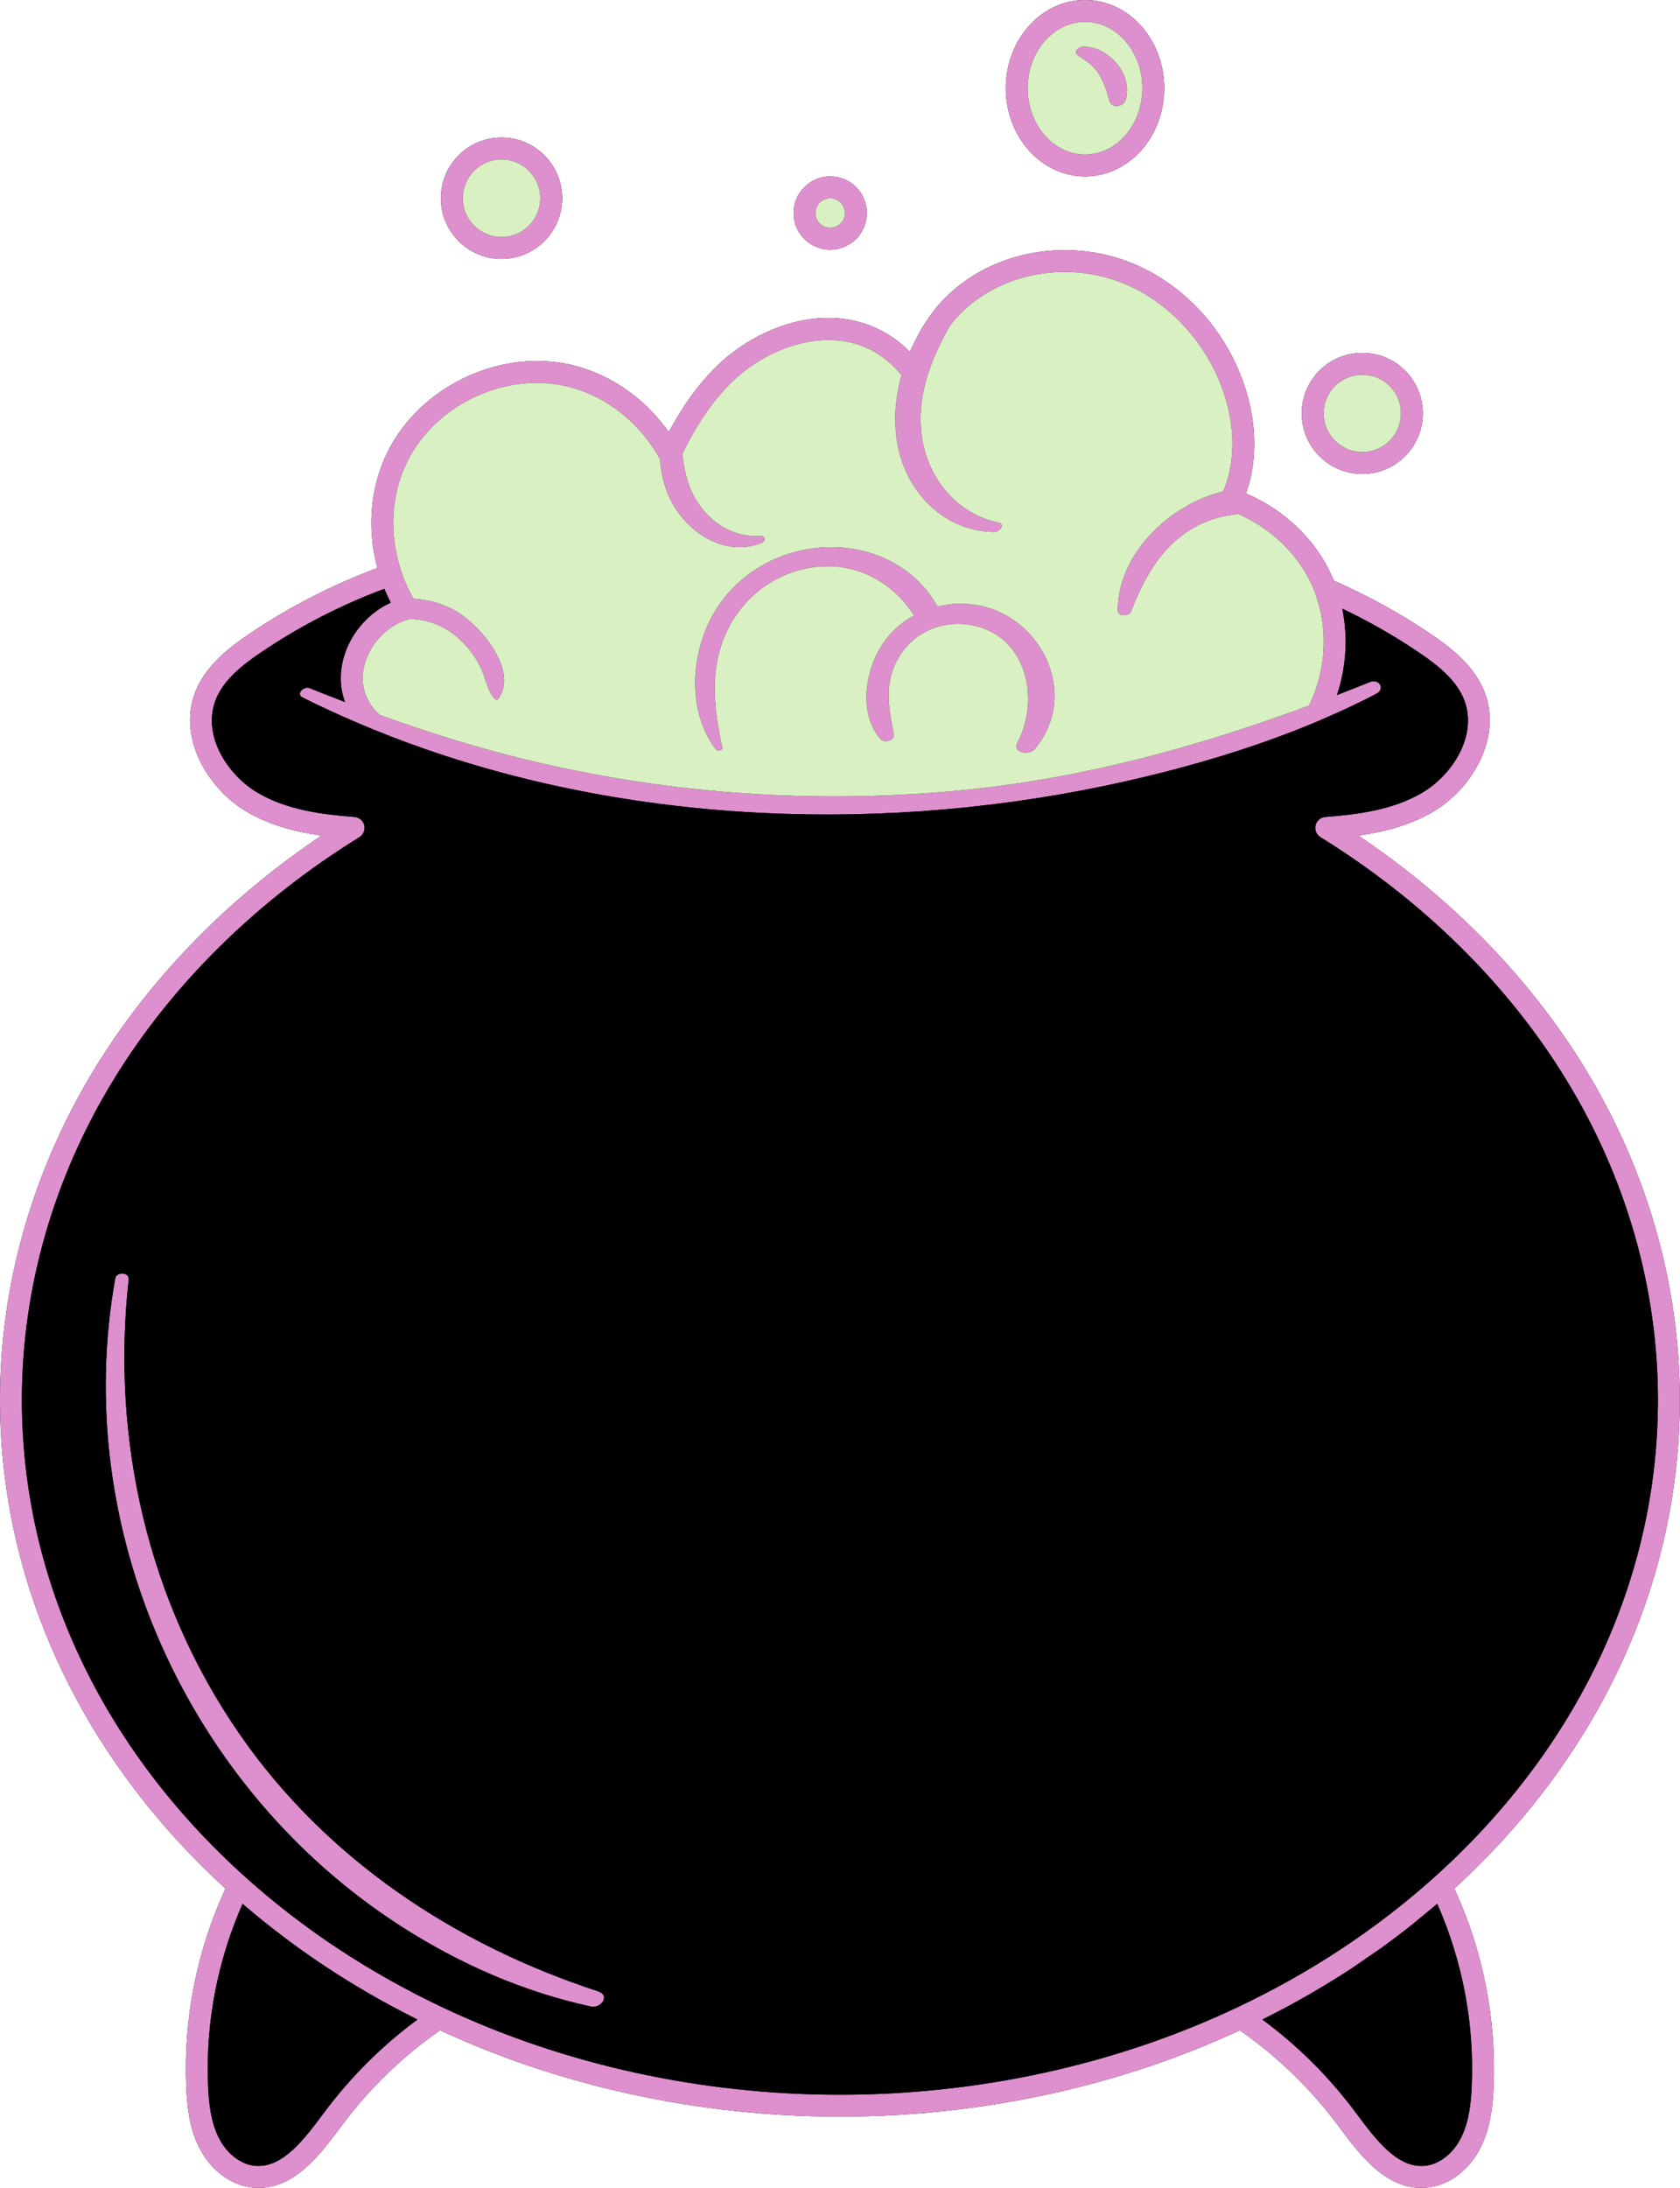 <?xml version="1.0" encoding="UTF-8" standalone="no"?><svg xmlns="http://www.w3.org/2000/svg" xmlns:xlink="http://www.w3.org/1999/xlink" fill="#000000" height="499.9" preserveAspectRatio="xMidYMid meet" version="1" viewBox="0.0 0.0 384.0 499.9" width="384" zoomAndPan="magnify"><defs><clipPath id="a"><path d="M 0 57 L 383.961 57 L 383.961 499.941 L 0 499.941 Z M 0 57"/></clipPath></defs><g><g id="change1_2"><path d="M 189.762 57.051 C 194.379 57.051 198.129 53.309 198.129 48.68 C 198.129 44.059 194.379 40.309 189.762 40.309 C 185.141 40.309 181.391 44.059 181.391 48.68 C 181.391 53.309 185.141 57.051 189.762 57.051" fill="#000000"/></g><g id="change1_3"><path d="M 311.379 108.301 C 319.02 108.301 325.219 102.102 325.219 94.461 C 325.219 86.82 319.02 80.629 311.379 80.629 C 303.738 80.629 297.539 86.82 297.539 94.461 C 297.539 102.102 303.738 108.301 311.379 108.301" fill="#000000"/></g><g id="change1_4"><path d="M 248.012 40.309 C 258.012 40.309 266.109 31.289 266.109 20.16 C 266.109 9.031 258.012 0 248.012 0 C 238.012 0 229.898 9.031 229.898 20.16 C 229.898 31.289 238.012 40.309 248.012 40.309" fill="#000000"/></g><g clip-path="url(#a)" id="change1_1"><path d="M 383.961 319.852 C 383.961 293.469 376.441 267.262 362.23 244.039 C 349.66 223.52 331.852 205.27 310.469 190.93 C 316.328 190.109 322.172 188.621 327.48 185.531 C 336.43 180.301 343.328 168.68 339.379 158.281 C 337.109 152.301 331.871 148.16 327.051 144.898 C 320.09 140.191 312.641 136.09 304.891 132.699 C 304.73 132.309 304.551 131.898 304.359 131.48 C 301.941 126.18 298.191 121.531 293.539 117.91 C 290.891 115.84 287.941 114.102 284.781 112.762 C 284.93 112.328 285.078 111.898 285.211 111.469 C 287.281 104.852 287.18 97.02 284.84 89.379 C 280.711 75.809 270.711 64.781 258.102 59.891 C 245.359 54.949 230.648 56.82 220.109 64.57 C 219.68 64.891 219.25 65.219 218.828 65.559 C 216.629 67.328 214.66 69.391 212.949 71.672 C 212.922 71.711 212.891 71.738 212.871 71.781 C 211.512 73.59 210.32 75.539 209.32 77.602 C 208.84 78.512 208.398 79.449 207.988 80.398 C 206.109 78.52 204.039 76.969 201.801 75.75 C 188.621 68.609 172.891 74.84 163.859 83.648 C 161.109 86.328 158.621 89.391 156.27 92.988 C 155.102 94.77 153.98 96.68 152.871 98.738 C 152.328 97.969 151.762 97.219 151.16 96.488 C 145.59 89.648 137.891 84.82 129.551 83.148 C 113.52 79.969 95.941 88.578 88.641 103.18 C 84.648 111.16 83.82 120.738 86.262 129.801 C 75.93 133.641 66.059 138.711 56.91 144.898 C 52.09 148.16 46.852 152.301 44.582 158.281 C 40.629 168.68 47.531 180.301 56.48 185.531 C 61.789 188.621 67.629 190.109 73.488 190.93 C 52.109 205.27 34.301 223.52 21.73 244.039 C 7.52 267.262 0 293.469 0 319.852 C 0 361.531 18.289 401.129 51.539 431.551 C 45 445.719 41.898 461.352 42.57 476.859 C 42.75 481.191 43.25 486.238 45.582 490.828 C 48.191 495.93 52.852 499.398 57.75 499.871 C 58.211 499.922 58.668 499.941 59.109 499.941 C 67.5 499.941 73.27 492.191 77.961 485.898 L 78.191 485.59 C 84.43 477.219 91.949 469.949 100.57 463.93 C 128.449 476.852 160.02 483.66 191.98 483.66 C 223.941 483.66 255.512 476.852 283.391 463.941 C 292.012 469.949 299.531 477.219 305.77 485.59 L 306 485.898 C 310.691 492.191 316.461 499.941 324.852 499.941 C 325.289 499.941 325.75 499.922 326.211 499.871 C 331.109 499.398 335.77 495.93 338.379 490.82 C 340.711 486.238 341.199 481.191 341.391 476.859 C 342.059 461.352 338.961 445.719 332.41 431.551 C 365.672 401.129 383.961 361.531 383.961 319.852" fill="#000000"/></g><g id="change1_5"><path d="M 114.629 59.16 C 122.289 59.16 128.488 52.949 128.488 45.301 C 128.488 37.641 122.289 31.43 114.629 31.43 C 106.969 31.43 100.77 37.641 100.77 45.301 C 100.77 52.949 106.969 59.16 114.629 59.16" fill="#000000"/></g><g id="change2_1"><path d="M 123.488 45.301 C 123.488 40.41 119.52 36.43 114.629 36.43 C 109.738 36.43 105.77 40.41 105.77 45.301 C 105.77 50.18 109.738 54.16 114.629 54.16 C 119.52 54.16 123.488 50.18 123.488 45.301 Z M 114.629 31.43 C 122.289 31.43 128.488 37.641 128.488 45.301 C 128.488 52.949 122.289 59.16 114.629 59.16 C 106.969 59.16 100.77 52.949 100.77 45.301 C 100.77 37.641 106.969 31.43 114.629 31.43 Z M 54.852 396.379 C 33.809 366.059 25.359 328.898 29.41 292.391 C 29.602 290.66 26.621 290.559 26.34 292.129 C 16.082 349.449 42.871 408.809 91.641 440.148 C 104.969 448.711 119.559 455.141 135.059 458.5 C 137.41 459.012 139.539 455.949 136.711 455.02 C 104.012 444.352 74.609 424.871 54.852 396.379 Z M 193.129 48.68 C 193.129 46.828 191.621 45.309 189.762 45.309 C 187.898 45.309 186.391 46.828 186.391 48.68 C 186.391 50.539 187.898 52.051 189.762 52.051 C 191.621 52.051 193.129 50.539 193.129 48.68 Z M 189.762 40.309 C 194.379 40.309 198.129 44.059 198.129 48.68 C 198.129 53.309 194.379 57.051 189.762 57.051 C 185.141 57.051 181.391 53.309 181.391 48.68 C 181.391 44.059 185.141 40.309 189.762 40.309 Z M 214.281 138.602 C 214.02 138.129 213.738 137.66 213.441 137.199 C 207.602 128.09 196.84 123.988 186.289 125.25 C 176.059 126.469 166.961 132.41 162.309 141.68 C 157.801 150.672 157.301 162.961 163.641 171.25 C 163.98 171.691 165.219 171.539 165.078 170.84 C 163.34 162.441 162.16 154.32 165.371 146.039 C 168.73 137.359 176.289 131.109 185.512 129.672 C 195.469 128.109 204.211 133.102 208.922 140.648 C 206.09 142.191 203.609 144.371 201.738 147.16 C 197.719 153.172 196.172 163.031 201.27 168.891 C 202.109 169.852 204.539 169.25 204.27 167.781 C 203.211 161.852 202.039 156.789 204.949 151.07 C 206.359 148.301 208.449 146.141 210.949 144.691 C 212.551 143.75 214.32 143.102 216.18 142.789 C 217.75 142.512 219.391 142.469 221.059 142.68 C 234.34 144.352 238.031 159.191 232.551 169.73 C 231.359 172.02 235.25 172.641 236.461 171.219 C 247.488 158.121 237.129 138.871 220.871 138 C 218.629 137.879 216.41 138.078 214.281 138.602 Z M 246.461 12.711 C 248.281 13.879 249.91 14.949 251.109 16.828 C 252.309 18.711 253 20.871 253.57 23.012 C 254.059 24.859 256.828 24.461 257.309 22.82 C 259 17.07 253.5 10.66 247.609 10.648 C 246.57 10.648 245.121 11.852 246.461 12.711 Z M 261.109 20.16 C 261.109 11.801 255.23 5 248.012 5 C 240.781 5 234.898 11.801 234.898 20.16 C 234.898 28.512 240.781 35.309 248.012 35.309 C 255.23 35.309 261.109 28.512 261.109 20.16 Z M 248.012 0 C 258.012 0 266.109 9.031 266.109 20.16 C 266.109 31.289 258.012 40.309 248.012 40.309 C 238.012 40.309 229.898 31.289 229.898 20.16 C 229.898 9.031 238.012 0 248.012 0 Z M 320.219 94.461 C 320.219 89.59 316.25 85.629 311.379 85.629 C 306.512 85.629 302.539 89.59 302.539 94.461 C 302.539 99.328 306.512 103.301 311.379 103.301 C 316.25 103.301 320.219 99.328 320.219 94.461 Z M 311.379 80.629 C 319.02 80.629 325.219 86.82 325.219 94.461 C 325.219 102.102 319.02 108.301 311.379 108.301 C 303.738 108.301 297.539 102.102 297.539 94.461 C 297.539 86.82 303.738 80.629 311.379 80.629 Z M 95.418 461.469 C 93.512 460.52 91.621 459.551 89.762 458.539 C 88.43 457.828 87.109 457.102 85.809 456.359 C 85.211 456.02 84.621 455.68 84.031 455.34 C 83.18 454.852 82.34 454.352 81.512 453.852 C 80.84 453.449 80.16 453.039 79.5 452.621 C 79.488 452.621 79.488 452.621 79.48 452.609 C 78.621 452.09 77.781 451.559 76.941 451.02 C 73.918 449.09 70.969 447.078 68.09 445 C 67.57 444.629 67.059 444.262 66.551 443.879 C 65.75 443.289 64.961 442.699 64.18 442.102 C 63.668 441.719 63.16 441.328 62.66 440.93 C 60.199 439.02 57.789 437.051 55.449 435.031 C 49.668 448.121 46.949 462.43 47.57 476.648 C 47.73 480.449 48.148 484.828 50.039 488.559 C 51.871 492.148 55.02 494.578 58.238 494.898 C 64.559 495.512 69.551 488.82 73.949 482.91 L 74.18 482.602 C 80.191 474.551 87.32 467.461 95.418 461.469 Z M 299.219 161.23 C 303.078 153.32 303.711 143.82 300.578 135.449 C 300.551 135.379 300.531 135.309 300.512 135.23 C 300.32 134.711 300.09 134.16 299.809 133.551 C 296.609 126.559 290.461 120.68 283.059 117.461 C 279.398 117.789 275.82 118.801 272.328 120.891 C 265.27 125.109 261.379 132.32 258.5 139.762 C 258.078 140.852 255.488 140.898 255.488 139.512 C 255.488 126.84 266.969 115.391 279.59 112.281 C 282.211 106.219 282.391 98.469 280.059 90.84 C 276.422 78.898 267.309 68.828 256.289 64.551 C 244.68 60.051 231.211 61.969 221.969 69.449 C 220.141 70.93 218.488 72.641 217.051 74.531 C 213 81.781 209.852 89.359 210.512 98.059 C 211.281 108.172 217.98 117.238 228.148 119.41 C 229.859 119.77 228.5 121.551 227.32 121.551 C 215.879 121.48 207.121 112.52 205.148 101.539 C 204.199 96.199 204.621 90.84 206.078 85.73 C 204.121 83.352 201.891 81.48 199.422 80.148 C 188.941 74.469 175.359 79.41 167.359 87.23 C 163.09 91.379 159.461 96.609 155.988 103.609 C 156.18 106.012 156.621 108.371 157.43 110.68 C 159.84 117.551 166.211 122.988 173.75 122.469 C 174.852 122.398 175.16 123.59 174.148 124.012 C 167.031 126.969 159.461 123.172 155.121 117.25 C 152.43 113.559 151.191 109.34 150.859 104.949 C 146.09 96.211 137.762 89.891 128.57 88.059 C 126.629 87.672 124.66 87.488 122.691 87.488 C 110.59 87.488 98.551 94.531 93.109 105.422 C 89.371 112.91 88.859 122.07 91.711 130.551 L 91.711 130.559 C 91.711 130.57 91.711 130.57 91.719 130.578 C 92.43 132.75 93.379 134.84 94.531 136.801 C 97.789 137 101 137.879 103.82 139.41 C 109.371 142.41 118.73 153.07 113.879 159.711 C 113.699 159.949 113.328 159.941 113.141 159.73 C 111.238 157.73 110.98 154.648 109.719 152.211 C 108.309 149.461 106.328 147 103.891 145.078 C 100.699 142.578 97.23 141.531 93.668 141.43 C 93.668 141.43 93.66 141.43 93.648 141.43 C 93.629 141.441 93.609 141.449 93.59 141.449 C 93.582 141.449 93.57 141.461 93.559 141.461 C 93.379 141.512 93.191 141.559 93.012 141.621 C 86.602 143.68 82.121 150.391 83.012 156.602 C 83.371 159.09 84.73 161.512 86.762 163.359 C 89.68 164.41 92.602 165.43 95.551 166.41 C 96.91 166.871 98.27 167.309 99.641 167.75 C 107.199 170.172 114.859 172.328 122.629 174.16 C 154.48 181.609 187.648 183.75 220.199 180.539 C 247.59 177.828 273.648 170.711 299.219 161.23 Z M 336.391 476.648 C 337.012 462.43 334.289 448.121 328.512 435.031 L 322.801 439.75 C 322.039 440.359 321.27 440.969 320.488 441.559 C 319.578 442.27 318.66 442.961 317.738 443.641 C 317.012 444.191 316.27 444.719 315.52 445.262 L 309.23 449.59 C 308.5 450.07 307.762 450.551 307.02 451.02 C 306.18 451.559 305.34 452.09 304.48 452.609 C 304.48 452.609 304.469 452.621 304.461 452.621 C 303.801 453.039 303.121 453.449 302.449 453.852 C 301.609 454.359 300.77 454.852 299.93 455.34 C 299.34 455.691 298.75 456.031 298.148 456.359 C 295.012 458.148 291.801 459.852 288.539 461.469 C 296.641 467.461 303.77 474.551 309.781 482.602 L 310.012 482.91 C 314.41 488.82 319.379 495.531 325.719 494.898 C 328.941 494.578 332.09 492.148 333.922 488.551 C 335.809 484.828 336.23 480.449 336.391 476.648 Z M 365.73 378.66 C 374.41 360.148 378.961 340.25 378.961 319.852 C 378.961 294.391 371.699 269.078 357.961 246.66 C 344.641 224.898 325.219 205.762 301.82 191.301 C 300.891 190.73 300.441 189.629 300.699 188.578 C 300.961 187.531 301.859 186.762 302.941 186.68 C 310.48 186.109 318.359 185.059 324.961 181.211 C 332.109 177.031 337.719 167.98 334.711 160.051 C 332.941 155.391 328.629 152 324.25 149.039 C 318.719 145.309 312.879 141.961 306.801 139.078 C 308.16 145.641 307.691 152.52 305.59 158.828 C 308.109 157.852 310.629 156.859 313.148 155.84 C 315.219 155 316.719 157.422 314.578 158.539 C 310.961 160.43 307.262 162.18 303.52 163.809 C 300.871 164.98 298.199 166.078 295.5 167.129 C 284.578 171.359 273.289 174.711 261.941 177.449 C 208.781 190.301 149.578 189.391 97.238 171.18 C 91.941 169.34 86.719 167.328 81.59 165.129 C 81.582 165.129 81.582 165.121 81.582 165.121 C 77.371 163.328 73.219 161.41 69.141 159.371 C 67.559 158.578 69.461 156.73 70.73 157.23 C 73.441 158.32 76.148 159.379 78.871 160.422 C 78.48 159.41 78.211 158.359 78.059 157.309 C 77.391 152.641 78.801 147.879 81.602 144.039 C 83.559 141.359 86.211 139.129 89.32 137.699 C 89.219 137.52 89.121 137.328 89.031 137.141 C 88.602 136.289 88.211 135.43 87.852 134.551 C 77.941 138.238 68.488 143.102 59.711 149.039 C 55.332 152 51.02 155.391 49.25 160.051 C 46.25 167.98 51.852 177.031 59 181.211 C 65.602 185.059 73.488 186.109 81.02 186.68 C 82.102 186.762 83 187.531 83.262 188.578 C 83.52 189.629 83.07 190.73 82.148 191.301 C 58.738 205.762 39.32 224.898 26 246.66 C 12.262 269.078 5 294.391 5 319.852 C 5 360.66 23.199 399.449 56.262 429.078 C 69.461 440.91 84.641 450.91 101.391 458.801 C 128.93 471.789 160.262 478.66 191.98 478.66 C 223.699 478.66 255.031 471.789 282.57 458.801 C 299.32 450.91 314.5 440.91 327.699 429.078 C 344.23 414.27 357.039 397.16 365.73 378.66 Z M 362.23 244.039 C 376.441 267.262 383.961 293.469 383.961 319.852 C 383.961 361.531 365.672 401.129 332.41 431.551 C 338.961 445.719 342.059 461.352 341.391 476.859 C 341.199 481.191 340.711 486.238 338.379 490.82 C 335.77 495.93 331.109 499.398 326.211 499.871 C 325.75 499.922 325.289 499.941 324.852 499.941 C 316.461 499.941 310.691 492.191 306 485.898 L 305.77 485.59 C 299.531 477.219 292.012 469.949 283.391 463.941 C 255.512 476.852 223.941 483.66 191.98 483.66 C 160.02 483.66 128.449 476.852 100.57 463.93 C 91.949 469.949 84.43 477.219 78.191 485.59 L 77.961 485.898 C 73.27 492.191 67.5 499.941 59.109 499.941 C 58.668 499.941 58.211 499.922 57.75 499.871 C 52.852 499.398 48.191 495.93 45.582 490.828 C 43.25 486.238 42.75 481.191 42.57 476.859 C 41.898 461.352 45 445.719 51.539 431.551 C 18.289 401.129 0 361.531 0 319.852 C 0 293.469 7.52 267.262 21.73 244.039 C 34.301 223.52 52.109 205.27 73.488 190.93 C 67.629 190.109 61.789 188.621 56.48 185.531 C 47.531 180.301 40.629 168.68 44.582 158.281 C 46.852 152.301 52.09 148.16 56.91 144.898 C 66.059 138.711 75.93 133.641 86.262 129.801 C 83.82 120.738 84.648 111.16 88.641 103.18 C 95.941 88.578 113.52 79.969 129.551 83.148 C 137.891 84.82 145.59 89.648 151.16 96.488 C 151.762 97.219 152.328 97.969 152.871 98.738 C 153.98 96.68 155.102 94.77 156.27 92.988 C 158.621 89.391 161.109 86.328 163.859 83.648 C 172.891 74.84 188.621 68.609 201.801 75.75 C 204.039 76.969 206.109 78.52 207.988 80.398 C 208.398 79.449 208.84 78.512 209.32 77.602 C 210.32 75.539 211.512 73.59 212.871 71.781 C 212.891 71.738 212.922 71.711 212.949 71.672 C 214.66 69.391 216.629 67.328 218.828 65.559 C 219.25 65.219 219.68 64.891 220.109 64.57 C 230.648 56.82 245.359 54.949 258.102 59.891 C 270.711 64.781 280.711 75.809 284.84 89.379 C 287.18 97.02 287.281 104.852 285.211 111.469 C 285.078 111.898 284.93 112.328 284.781 112.762 C 287.941 114.102 290.891 115.84 293.539 117.91 C 298.191 121.531 301.941 126.18 304.359 131.48 C 304.551 131.898 304.73 132.309 304.891 132.699 C 312.641 136.09 320.09 140.191 327.051 144.898 C 331.871 148.16 337.109 152.301 339.379 158.281 C 343.328 168.68 336.43 180.301 327.48 185.531 C 322.172 188.621 316.328 190.109 310.469 190.93 C 331.852 205.27 349.66 223.52 362.23 244.039" fill="#de90ce"/></g><g id="change3_1"><path d="M 105.77 45.301 C 105.77 50.18 109.738 54.16 114.629 54.16 C 119.52 54.16 123.488 50.18 123.488 45.301 C 123.488 40.41 119.52 36.43 114.629 36.43 C 109.738 36.43 105.77 40.41 105.77 45.301 Z M 186.391 48.68 C 186.391 50.539 187.898 52.051 189.762 52.051 C 191.621 52.051 193.129 50.539 193.129 48.68 C 193.129 46.828 191.621 45.309 189.762 45.309 C 187.898 45.309 186.391 46.828 186.391 48.68 Z M 253.57 23.012 C 253 20.871 252.309 18.711 251.109 16.828 C 249.91 14.949 248.281 13.879 246.461 12.711 C 245.121 11.852 246.57 10.648 247.609 10.648 C 253.5 10.66 259 17.07 257.309 22.82 C 256.828 24.461 254.059 24.859 253.57 23.012 Z M 234.898 20.16 C 234.898 28.512 240.781 35.309 248.012 35.309 C 255.23 35.309 261.109 28.512 261.109 20.16 C 261.109 11.801 255.23 5 248.012 5 C 240.781 5 234.898 11.801 234.898 20.16 Z M 232.551 169.73 C 238.031 159.191 234.34 144.352 221.059 142.68 C 219.391 142.469 217.75 142.512 216.18 142.789 C 214.32 143.102 212.551 143.75 210.949 144.691 C 208.449 146.141 206.359 148.301 204.949 151.07 C 202.039 156.789 203.211 161.852 204.27 167.781 C 204.539 169.25 202.109 169.852 201.27 168.891 C 196.172 163.031 197.719 153.172 201.738 147.16 C 203.609 144.371 206.09 142.191 208.922 140.648 C 204.211 133.102 195.469 128.109 185.512 129.672 C 176.289 131.109 168.73 137.359 165.371 146.039 C 162.16 154.32 163.34 162.441 165.078 170.84 C 165.219 171.539 163.98 171.691 163.641 171.25 C 157.301 162.961 157.801 150.672 162.309 141.68 C 166.961 132.41 176.059 126.469 186.289 125.25 C 196.84 123.988 207.602 128.09 213.441 137.199 C 213.738 137.66 214.02 138.129 214.281 138.602 C 216.41 138.078 218.629 137.879 220.871 138 C 237.129 138.871 247.488 158.121 236.461 171.219 C 235.25 172.641 231.359 172.02 232.551 169.73 Z M 300.512 135.23 C 300.32 134.711 300.09 134.16 299.809 133.551 C 296.609 126.559 290.461 120.68 283.059 117.461 C 279.398 117.789 275.82 118.801 272.328 120.891 C 265.27 125.109 261.379 132.32 258.5 139.762 C 258.078 140.852 255.488 140.898 255.488 139.512 C 255.488 126.84 266.969 115.391 279.59 112.281 C 282.211 106.219 282.391 98.469 280.059 90.84 C 276.422 78.898 267.309 68.828 256.289 64.551 C 244.68 60.051 231.211 61.969 221.969 69.449 C 220.141 70.93 218.488 72.641 217.051 74.531 C 213 81.781 209.852 89.359 210.512 98.059 C 211.281 108.172 217.98 117.238 228.148 119.41 C 229.859 119.77 228.5 121.551 227.32 121.551 C 215.879 121.48 207.121 112.52 205.148 101.539 C 204.199 96.199 204.621 90.84 206.078 85.73 C 204.121 83.352 201.891 81.48 199.422 80.148 C 188.941 74.469 175.359 79.41 167.359 87.23 C 163.09 91.379 159.461 96.609 155.988 103.609 C 156.18 106.012 156.621 108.371 157.43 110.68 C 159.84 117.551 166.211 122.988 173.75 122.469 C 174.852 122.398 175.16 123.59 174.148 124.012 C 167.031 126.969 159.461 123.172 155.121 117.25 C 152.43 113.559 151.191 109.34 150.859 104.949 C 146.09 96.211 137.762 89.891 128.57 88.059 C 126.629 87.672 124.66 87.488 122.691 87.488 C 110.59 87.488 98.551 94.531 93.109 105.422 C 89.371 112.91 88.859 122.07 91.711 130.551 L 91.711 130.559 C 91.711 130.57 91.711 130.57 91.719 130.578 C 92.43 132.75 93.379 134.84 94.531 136.801 C 97.789 137 101 137.879 103.82 139.41 C 109.371 142.41 118.73 153.07 113.879 159.711 C 113.699 159.949 113.328 159.941 113.141 159.73 C 111.238 157.73 110.98 154.648 109.719 152.211 C 108.309 149.461 106.328 147 103.891 145.078 C 100.699 142.578 97.23 141.531 93.668 141.43 C 93.668 141.43 93.66 141.43 93.648 141.43 C 93.629 141.441 93.609 141.449 93.59 141.449 C 93.582 141.449 93.57 141.461 93.559 141.461 C 93.379 141.512 93.191 141.559 93.012 141.621 C 86.602 143.68 82.121 150.391 83.012 156.602 C 83.371 159.09 84.73 161.512 86.762 163.359 C 89.68 164.41 92.602 165.43 95.551 166.41 C 96.91 166.871 98.27 167.309 99.641 167.75 C 107.199 170.172 114.859 172.328 122.629 174.16 C 154.48 181.609 187.648 183.75 220.199 180.539 C 247.59 177.828 273.648 170.711 299.219 161.23 C 303.078 153.32 303.711 143.82 300.578 135.449 C 300.551 135.379 300.531 135.309 300.512 135.23 Z M 311.379 85.629 C 316.25 85.629 320.219 89.59 320.219 94.461 C 320.219 99.328 316.25 103.301 311.379 103.301 C 306.512 103.301 302.539 99.328 302.539 94.461 C 302.539 89.59 306.512 85.629 311.379 85.629" fill="#d9f0c3"/></g><g id="change1_6"><path d="M 85.809 456.359 C 85.211 456.02 84.621 455.68 84.031 455.34 C 83.18 454.852 82.34 454.352 81.512 453.852 C 80.84 453.449 80.16 453.039 79.5 452.621 C 79.488 452.621 79.488 452.621 79.48 452.609 C 78.621 452.09 77.781 451.559 76.941 451.02 C 73.918 449.09 70.969 447.078 68.09 445 C 67.57 444.629 67.059 444.262 66.551 443.879 C 65.75 443.289 64.961 442.699 64.18 442.102 C 63.668 441.719 63.16 441.328 62.66 440.93 C 60.199 439.02 57.789 437.051 55.449 435.031 C 49.668 448.121 46.949 462.43 47.57 476.648 C 47.73 480.449 48.148 484.828 50.039 488.559 C 51.871 492.148 55.02 494.578 58.238 494.898 C 64.559 495.512 69.551 488.82 73.949 482.91 L 74.18 482.602 C 80.191 474.551 87.32 467.461 95.418 461.469 C 93.512 460.52 91.621 459.551 89.762 458.539 C 88.43 457.828 87.109 457.102 85.809 456.359 Z M 322.801 439.75 C 322.039 440.359 321.27 440.969 320.488 441.559 C 319.578 442.27 318.66 442.961 317.738 443.641 C 317.012 444.191 316.27 444.719 315.52 445.262 L 309.23 449.59 C 308.5 450.07 307.762 450.551 307.02 451.02 C 306.18 451.559 305.34 452.09 304.48 452.609 C 304.48 452.609 304.469 452.621 304.461 452.621 C 303.801 453.039 303.121 453.449 302.449 453.852 C 301.609 454.359 300.77 454.852 299.93 455.34 C 299.34 455.691 298.75 456.031 298.148 456.359 C 295.012 458.148 291.801 459.852 288.539 461.469 C 296.641 467.461 303.77 474.551 309.781 482.602 L 310.012 482.91 C 314.41 488.82 319.379 495.531 325.719 494.898 C 328.941 494.578 332.09 492.148 333.922 488.551 C 335.809 484.828 336.23 480.449 336.391 476.648 C 337.012 462.43 334.289 448.121 328.512 435.031 Z M 135.059 458.5 C 137.41 459.012 139.539 455.949 136.711 455.02 C 104.012 444.352 74.609 424.871 54.852 396.379 C 33.809 366.059 25.359 328.898 29.41 292.391 C 29.602 290.66 26.621 290.559 26.34 292.129 C 16.082 349.449 42.871 408.809 91.641 440.148 C 104.969 448.711 119.559 455.141 135.059 458.5 Z M 378.961 319.852 C 378.961 340.25 374.41 360.148 365.73 378.66 C 357.039 397.16 344.23 414.27 327.699 429.078 C 314.5 440.91 299.32 450.91 282.57 458.801 C 255.031 471.789 223.699 478.66 191.98 478.66 C 160.262 478.66 128.93 471.789 101.391 458.801 C 84.641 450.91 69.461 440.91 56.262 429.078 C 23.199 399.449 5 360.66 5 319.852 C 5 294.391 12.262 269.078 26 246.66 C 39.32 224.898 58.738 205.762 82.148 191.301 C 83.07 190.73 83.52 189.629 83.262 188.578 C 83 187.531 82.102 186.762 81.02 186.68 C 73.488 186.109 65.602 185.059 59 181.211 C 51.852 177.031 46.25 167.98 49.25 160.051 C 51.02 155.391 55.332 152 59.711 149.039 C 68.488 143.102 77.941 138.238 87.852 134.551 C 88.211 135.43 88.602 136.289 89.031 137.141 C 89.121 137.328 89.219 137.52 89.32 137.699 C 86.211 139.129 83.559 141.359 81.602 144.039 C 78.801 147.879 77.391 152.641 78.059 157.309 C 78.211 158.359 78.48 159.41 78.871 160.422 C 76.148 159.379 73.441 158.32 70.73 157.23 C 69.461 156.73 67.559 158.578 69.141 159.371 C 73.219 161.41 77.371 163.328 81.582 165.121 C 81.582 165.121 81.582 165.129 81.59 165.129 C 86.719 167.328 91.941 169.34 97.238 171.18 C 149.578 189.391 208.781 190.301 261.941 177.449 C 273.289 174.711 284.578 171.359 295.5 167.129 C 298.199 166.078 300.871 164.98 303.52 163.809 C 307.262 162.18 310.961 160.43 314.578 158.539 C 316.719 157.422 315.219 155 313.148 155.84 C 310.629 156.859 308.109 157.852 305.59 158.828 C 307.691 152.52 308.16 145.641 306.801 139.078 C 312.879 141.961 318.719 145.309 324.25 149.039 C 328.629 152 332.941 155.391 334.711 160.051 C 337.719 167.98 332.109 177.031 324.961 181.211 C 318.359 185.059 310.48 186.109 302.941 186.68 C 301.859 186.762 300.961 187.531 300.699 188.578 C 300.441 189.629 300.891 190.73 301.82 191.301 C 325.219 205.762 344.641 224.898 357.961 246.66 C 371.699 269.078 378.961 294.391 378.961 319.852" fill="#000000"/></g></g></svg>